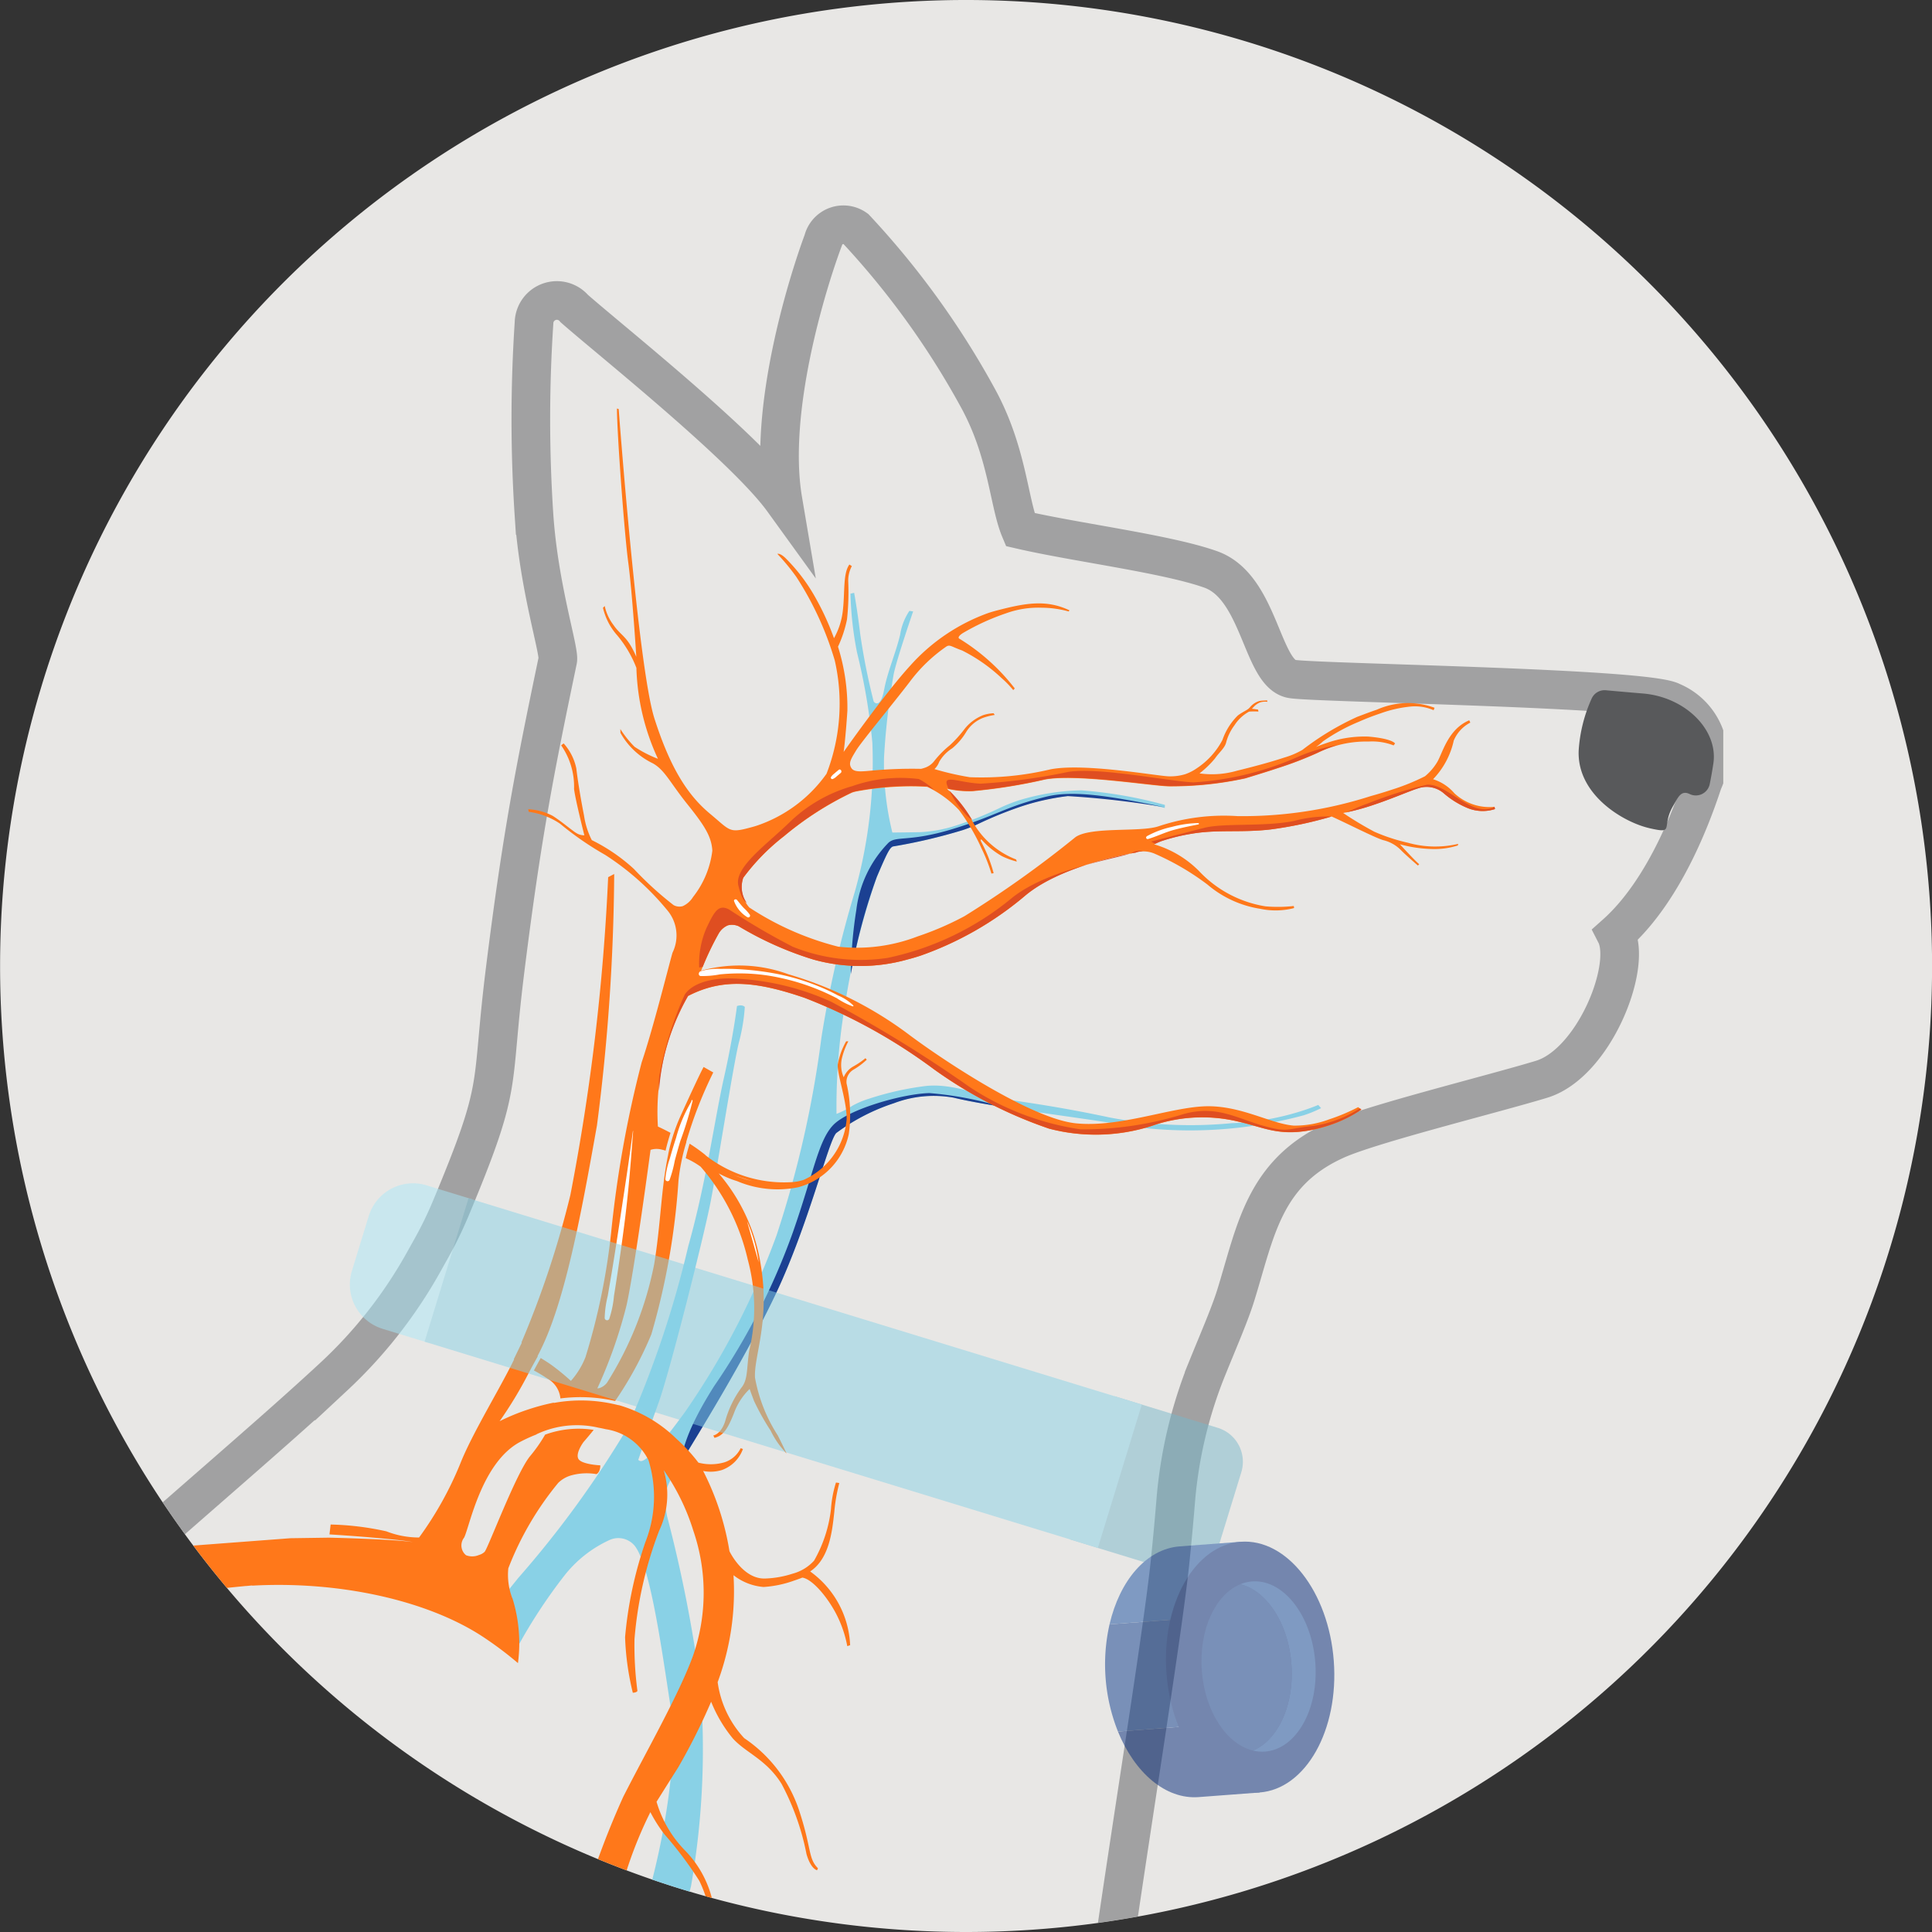 <svg xmlns="http://www.w3.org/2000/svg" xmlns:xlink="http://www.w3.org/1999/xlink" width="100" height="99.999" viewBox="0 0 100 99.999">
  <rect x="0" y="0" width="100" height="99.999" fill="#333333" stroke="none"/>
  <defs>
    <clipPath id="clip-path">
      <path id="Trazado_2243" data-name="Trazado 2243" d="M175.9,0a50,50,0,1,0,50,50A50,50,0,0,0,175.9,0Z" transform="translate(-125.896)" fill="none"/>
    </clipPath>
    <clipPath id="clip-path-2">
      <rect id="Rectángulo_40003" data-name="Rectángulo 40003" width="190.591" height="179.246" fill="none"/>
    </clipPath>
    <clipPath id="clip-path-3">
      <rect id="Rectángulo_40005" data-name="Rectángulo 40005" width="50.954" height="31.773" fill="none"/>
    </clipPath>
  </defs>
  <g id="Icono-4" transform="translate(-3353.896 2319)">
    <path id="Trazado_2219" data-name="Trazado 2219" d="M175.9,100a50,50,0,1,0-50-50,50,50,0,0,0,50,50" transform="translate(3228 -2319)" fill="#e8e7e5"/>
    <g id="Grupo_6474" data-name="Grupo 6474" transform="translate(3353.896 -2319)">
      <g id="Grupo_6473" data-name="Grupo 6473" transform="translate(0)" clip-path="url(#clip-path)">
        <g id="Grupo_6471" data-name="Grupo 6471" transform="translate(-101.394 8.603)" opacity="0.55">
          <g id="Grupo_6470" data-name="Grupo 6470">
            <g id="Grupo_6469" data-name="Grupo 6469" clip-path="url(#clip-path-2)">
              <path id="Trazado_2220" data-name="Trazado 2220" d="M123.634,147.955s-3.935,10.4-18.446,25.767c-.72.763.677,2.265,1.491,2.323,5.609.391,11.242-.8,13.473,3.168,5.183,4.588,3.007,9.255-1.7,9.891a46.973,46.973,0,0,1-10.021-.37c-3.122-.416-18.495,1.707-24.084.83a74.711,74.711,0,0,0-15.753-.357c-2.479.115-3.67-2-2.617-5.328.519-1.657-1.787-2.766-4.191-4.539-1.055-.77-3.374,1.234-4.471,1.993-11.191,7.74-25.088,10.71-38.355,6.818-26.152-7.681-19.122-33-7.83-41.384,15.979-11.866,29.244-2.4,20.768,1.484-18.989,8.7-10.691,23.458,2.287,24.166,7.963.436,14.334-3.407,16.433-8.069,3.909-8.663,2.4-24.654,19.248-45.787,13.1-16.419,22.412-20.336,36.221-33.14,3.647-3.38,9.216-8.044,12.8-11.376a24.1,24.1,0,0,0,4.635-5.919l.409-.732a20.347,20.347,0,0,0,.987-2.03c2.754-6.586,2.035-6.033,2.8-12.218.894-7.2,1.58-10.6,2.74-16.166.1-.486-.978-3.772-1.228-7.489a75.425,75.425,0,0,1,0-9.967,1.182,1.182,0,0,1,2.083-.743c1.718,1.52,8.8,7.146,10.8,9.912-.782-4.62,1.24-11.165,2.079-13.423a1.082,1.082,0,0,1,1.683-.622,43.123,43.123,0,0,1,6.315,8.737c1.545,2.8,1.609,5.429,2.2,6.835,2.906.674,7.582,1.252,9.863,2.063,2.547.9,2.635,5.383,4.194,5.669,1.182.215,18.341.442,19.672,1.173a3.1,3.1,0,0,1,1.615,4.164c-.422,1.265-1.845,5.485-4.517,7.866.87,1.695-1.142,6.7-3.838,7.52-2.6.788-8.8,2.315-10.629,3.138-3.768,1.693-4.165,4.732-5.208,8.073-.3.959-.882,2.3-1.454,3.71a23.365,23.365,0,0,0-1.646,6.926c-.062.767-.152,1.775-.286,3.085-.421,4.112-2.451,16.336-3.4,23.5-1.436,10.908-10.492,19.294-11.392,23.159s-1.274,3-2.482,8.838c-.783,3.761-2.473,5.875-3.274,7.941a25.89,25.89,0,0,0-1.845,6.888,77.334,77.334,0,0,0,2.965,24.924,2.143,2.143,0,0,0,2.352,1.161c2.414-.2,3.321-.118,4.239.389a5.852,5.852,0,0,1,2.892,4.581c.217,2.125-.035,4.321-1.653,4.587a85.46,85.46,0,0,1-13.761-.19c-3.215-.482-3.555-5.057-4.47-6.525-1.007-1.61-3.6-1.875-3.987-3.632-.707-3.189,1.916-4.455,1.6-7.389,0,0-3.238-20.4-6.3-23.88" transform="translate(-0.195 -11.414)" fill="none" stroke="#66686b" stroke-linecap="round" stroke-miterlimit="10" stroke-width="2"/>
            </g>
          </g>
        </g>
        <path id="Trazado_2221" data-name="Trazado 2221" d="M107.135,125.776a21.605,21.605,0,0,0,4.321,1.787.152.152,0,0,0,.072,0c.085-.027-.118-.244-.545-.562a22.267,22.267,0,0,1-2.5-2.426,5.959,5.959,0,0,1-1.181-1.552l.1-.043a19.319,19.319,0,0,0,3.954,4.008c.522.337,1.5.812,4.736,1.618a59.59,59.59,0,0,0,8.14,1.264,2.524,2.524,0,0,0,.865,0c.161-.053.026-.155.026-.155a17.736,17.736,0,0,1-4.176-2.89,11.769,11.769,0,0,0-3.108-2.14,8.978,8.978,0,0,1-2.69-1.931,10.038,10.038,0,0,1-1.651-1.948l.1-.056a16.684,16.684,0,0,0,2.6,2.76,8.452,8.452,0,0,0,2.156,1.126.046.046,0,0,0,.028,0c.089-.029-.141-.4-.544-.872-.437-.51-1.381-1.874-1.695-2.324s-.878-1.346-.878-1.346l.068-.043s.859,1.29,1.418,2.108a22.5,22.5,0,0,0,2.634,3.056,50.415,50.415,0,0,0,4.735,3.523,5.253,5.253,0,0,0,4.681.531c.275-.08.567-.172.871-.273a47.724,47.724,0,0,0,5.8-2.377c.436-.288.442-.393.276-.461s-1.658-.553-2.469-.837a15.925,15.925,0,0,0-2.856-.892,32.191,32.191,0,0,1-4.865-1.145,24.667,24.667,0,0,1-2.979-1.568,4.187,4.187,0,0,1-.688-.345l.1-.074c.307.123,1.843.923,2.678,1.341a9.584,9.584,0,0,0,2.132.745.318.318,0,0,0,.135.008c.091-.03-.175-.227-.559-.543a20,20,0,0,1-1.511-1.648c-.478-.516-.768-.891-.768-.891l.068-.043c.5.406,1.873,2.121,2.34,2.477a4.491,4.491,0,0,0,2.4,1.065,24.711,24.711,0,0,1,4.1.868,7.2,7.2,0,0,0,4.479.336,4.692,4.692,0,0,0,.885-.4,41.958,41.958,0,0,0,6.577-5.28c.215-.4-.184-.307-.737-.308a39.5,39.5,0,0,1-4.215-.052,31.942,31.942,0,0,0-4.418-.353,10.957,10.957,0,0,1-3.084-.407,4.7,4.7,0,0,1-1.3-.634l.092-.092a5.414,5.414,0,0,0,3.36.868c1.591-.018,2.9.1,5.357.285a14.365,14.365,0,0,0,5.3-.479,4.773,4.773,0,0,0,1.868-1.065c1.494-1.479,5.643-5.317,7.132-8.965S156.794,98.5,156.39,96s-1.047-7.576-1.918-8.6a1.1,1.1,0,0,0-1.276-.277A6.3,6.3,0,0,0,150.828,89a27.271,27.271,0,0,0-2.4,3.666l-1.615-1.53s.523-.645,1.653-2.046a52.529,52.529,0,0,0,5.583-7.652,52.244,52.244,0,0,0,3.218-9.527c.93-3.3,1.368-6.6,1.848-8.723s.672-3.7.672-3.7c.295-.1.405.049.405.049a9.575,9.575,0,0,1-.308,1.844c-.29,1.161-1.11,6.449-1.467,8.268S156.32,78.371,155.736,80s-1.058,2.973-1.058,2.973a.184.184,0,0,0,.217.052c.288-.1.866-.694,2.211-2.538a40.25,40.25,0,0,0,4.736-9.152,55.01,55.01,0,0,0,2.315-10.21,57.306,57.306,0,0,1,1.737-7.58,24.814,24.814,0,0,0,.9-7.691,31.746,31.746,0,0,0-.79-4.651,17.707,17.707,0,0,1-.342-3.06l.19-.043s.159.848.316,2.148a33.594,33.594,0,0,0,.689,3.456.182.182,0,0,0,.215.11c.111-.037.24-.208.329-.689.176-.95.6-1.889.831-2.857a3.032,3.032,0,0,1,.48-1.235l.193.028s-.859,2.5-1.007,3.252a36.488,36.488,0,0,0-.5,4.313,14.853,14.853,0,0,0,.431,3.88s.368,0,1.438-.018a7.31,7.31,0,0,0,2.1-.426,17.864,17.864,0,0,0,1.977-.806,8.763,8.763,0,0,1,.987-.4,11.72,11.72,0,0,1,3.28-.533,22.684,22.684,0,0,1,4.327.754l-.01.157a21.681,21.681,0,0,0-5.018-.616,11.269,11.269,0,0,0-2.436.545,20.461,20.461,0,0,0-2.265.926,6.764,6.764,0,0,1-.755.295,28.4,28.4,0,0,1-3.568.837.15.15,0,0,0-.027.006c-.164.055-.324.382-.83,1.569a37.156,37.156,0,0,0-1.635,6.533,31.73,31.73,0,0,0-.455,5.741,4.55,4.55,0,0,0,.839-.432,4.547,4.547,0,0,1,.861-.36,15.544,15.544,0,0,1,2.918-.652c1.363-.147,2.672.462,4.063.675s2.968.425,5.446.952a22.24,22.24,0,0,0,6.3.3,13.633,13.633,0,0,0,3.807-.686c.444-.148.7-.261.7-.261l.147.166a6.194,6.194,0,0,1-.9.37,22.546,22.546,0,0,1-8.891.582c-2.166-.416-6.819-.925-9.251-1.5a5.8,5.8,0,0,0-3.073.29,10.423,10.423,0,0,0-2.983,1.541c-.4.378-1.431,4.745-3.147,8.357s-4.372,7.812-5,8.881-.858,1.3-.6,2.626a70.858,70.858,0,0,1,1.718,8.765,41.193,41.193,0,0,1-.485,10.358c-.536,2.083-1.756,8.569-1.9,10.182s-.41,8.736-.356,10.376a16.029,16.029,0,0,0,1.5,5.705,39.646,39.646,0,0,1,2.9,6.959,60.3,60.3,0,0,1,1.617,8.461,31.219,31.219,0,0,0,2.493,7.954,27.334,27.334,0,0,1,1.777,4.231c.184.921.643,2.4.643,2.4l-.156-.009s-.175-.433-.644-2.212a26.993,26.993,0,0,0-2.2-4.95,39.374,39.374,0,0,1-2.768-10.351,35.832,35.832,0,0,0-2.9-9.54c-.809-1.881-1.629-3.6-1.924-3.568a.446.446,0,0,0-.074.015c-.211.071-.141.461.367,3.912a75.277,75.277,0,0,0,2.233,10.129,100.794,100.794,0,0,0,4.049,10.6c1.215,2.452,3.24,7.153,4.06,8.508a21.261,21.261,0,0,1,2.034,4.083,2.746,2.746,0,0,0,1,1.632,4.944,4.944,0,0,0,.986.655l-.047.139s-.617-.379-1.05-.664a2.876,2.876,0,0,1-1.234-1.862,31.823,31.823,0,0,0-3.075-5.365c-1.059-1.613-3.4-6.793-4.759-9.6S157.318,145,155.91,140.68a66.175,66.175,0,0,1-2.172-12.622c-.023-.945-.064-2.037-.114-2.281-.009-.046-.029-.06-.056-.052-.118.039-.376.52-.571.8a12.752,12.752,0,0,0-1.375,2.009,9.559,9.559,0,0,0-.619,3.446,18.987,18.987,0,0,0,.316,3.534,7.059,7.059,0,0,0,.51,1.765,10.618,10.618,0,0,0,.723,1.617,4.764,4.764,0,0,1,.768,1.618c.151.594.3,1.1.3,1.1l-.069.069a3.21,3.21,0,0,1-.308-.973,4.023,4.023,0,0,0-.759-1.636c-.109-.126-.152-.186-.172-.18s-.016.091-.035.248a7.8,7.8,0,0,0,.077,1.618,7.979,7.979,0,0,0,.326,1.258l-.078.041-.239-.765c-.239-.765-.169-1.617-.362-2.659a6.134,6.134,0,0,0-.648-1.811,15.661,15.661,0,0,1-.2,2.862,18.42,18.42,0,0,0,.191,3.483,11.237,11.237,0,0,0,.483,1.959l-.079.041a10.145,10.145,0,0,1-.634-2.553,27.306,27.306,0,0,1-.025-4.828c.047-1.475-.381-2.9-.4-4.106a17.566,17.566,0,0,0-.159-2.834c-.039-.1-.085-.139-.142-.119-.109.036-.258.28-.472.722a34.857,34.857,0,0,0-1.591,3.8,6.9,6.9,0,0,0,.155,2.774,11.065,11.065,0,0,1,.386,2.267,1.964,1.964,0,0,1-.143,1.046l-.078-.051a3.5,3.5,0,0,0,.01-1.815c-.221-1.309-.911-2.738-.5-4.47a50.677,50.677,0,0,1,4.17-9.066,12.149,12.149,0,0,0,1.441-5.916c.065-1.557.594-7.169.677-7.934.056-.51-.073-.549-.166-.519a.271.271,0,0,0-.083.048s-2.868,3.1-4.887,4.974-8.759,8.1-11.248,9.486a46.661,46.661,0,0,1-7.373,3.322,19.576,19.576,0,0,1-2.969.764c-3.438.56-4.857.034-7.285-.248a78.609,78.609,0,0,1-8.629-1.8,19.369,19.369,0,0,1-4.256-1.9,10.376,10.376,0,0,1-2.819-2.41,4.8,4.8,0,0,1-.7-.925l.064-.022a11.368,11.368,0,0,0,3.039,2.92" transform="translate(-121.641 -7.415)" fill="#89d1e6"/>
        <path id="Trazado_2222" data-name="Trazado 2222" d="M171.358,85.454a34.641,34.641,0,0,0,4.1-8c1.07-3.059,1.311-4.736,2.086-5.547s3.577-1.62,4.977-1.656a17.676,17.676,0,0,1,3.7.7c-.925-.15-1.779-.3-2.46-.465a5.81,5.81,0,0,0-3.072.289,10.4,10.4,0,0,0-2.983,1.542c-.4.377-1.431,4.744-3.147,8.357-1.618,3.405-4.073,7.335-4.873,8.668.02-.494.264-1.654,1.673-3.887" transform="translate(-134.418 -13.673)" fill="#1b4092"/>
        <path id="Trazado_2223" data-name="Trazado 2223" d="M182.755,53.744c-.164.055-.324.382-.83,1.569a29.806,29.806,0,0,0-1.345,5.034,22.6,22.6,0,0,1,.284-3.33,5.971,5.971,0,0,1,1.624-3.428c.406-.442,1.033-.036,3.374-.754s2.684-1.147,4.848-1.674c1.344-.327,3.166-.062,6.117.551a46.356,46.356,0,0,0-5.021-.577,12.417,12.417,0,0,0-2.436.545,20.226,20.226,0,0,0-2.264.926,6.779,6.779,0,0,1-.755.295,28.334,28.334,0,0,1-3.568.837.113.113,0,0,0-.027.006" transform="translate(-136.539 -9.929)" fill="#1b4092"/>
        <path id="Trazado_2224" data-name="Trazado 2224" d="M14.124,169.452A38.4,38.4,0,0,0,16.03,157.27c.059-5.916-.453-15.022-.524-17.823s-.144-5.972,1.9-8.864a6.742,6.742,0,0,1,3.45-2.367,11.345,11.345,0,0,1,3.131-.561s.424-.571.277-.829A3.009,3.009,0,0,1,23,124.485a3.779,3.779,0,0,1,1.513-3.022l.147.073a5.485,5.485,0,0,0-1.31,2.063,2.583,2.583,0,0,0,.736,2.3,1.146,1.146,0,0,0,.792.259.186.186,0,0,0,.093-.015,5.1,5.1,0,0,0,1.382-1,78.21,78.21,0,0,1,13.017-9.061c6.9-3.83,31.341-13.989,36.3-15.885,3.306-1.264,5.891-2.151,7.247-2.6.678-.225,1.049-.342,1.049-.342a12.878,12.878,0,0,0-1.418-2.907,13.173,13.173,0,0,1-1.417-2.722l.142-.068A9.366,9.366,0,0,0,82.5,93.837a35.1,35.1,0,0,1,2.044,3.19s4.405-1.466,5.321-1.668a15.693,15.693,0,0,0-1.154-2.176A34.662,34.662,0,0,1,86.837,89.9L87,89.821A18.648,18.648,0,0,0,88.6,92.563a30.067,30.067,0,0,1,1.86,2.7s4.111-1.306,6.009-1.631a34.417,34.417,0,0,0-2.486-3.35,14.21,14.21,0,0,1-1.608-2.127l.178-.08a21.593,21.593,0,0,0,1.75,2.183,29.3,29.3,0,0,1,2.842,3.251s3.871-.858,5.241-1.048c0,0-1.773-2.87-2.332-3.871s-1.368-2.329-1.368-2.329l-.074-.16.154-.092s1.344,2.194,2.007,3.263,1.885,2.772,2.154,3.091c0,0,3.8-.587,4.283-.606a7.837,7.837,0,0,0-1.16-2.87c-.976-1.518-1.381-2.551-1.737-3.128s-.712-1.278-.712-1.278l.172-.1a24.261,24.261,0,0,1,1.418,2.538,24.632,24.632,0,0,0,1.786,2.784c.32.528.97,1.93.97,1.93s2.741-.379,3.257-.428a3.331,3.331,0,0,0-.461-1.382c-.472-.928-1.478-3.583-2.215-4.935s-1.2-2.059-1.2-2.059l.172-.1s1.012,1.567,1.608,2.557,1.405,2.87,1.958,3.669a13.656,13.656,0,0,1,1.081,2.077l6.371-.482,2-.029v0c.348.008,1.223.031,2.1.069.564.025,1.127.056,1.548.089.105.008.2.016.288.025s.16.015.221.023l.193.023-.192-.031c-.06-.01-.135-.019-.221-.031s-.181-.024-.286-.035c-.42-.05-.983-.1-1.546-.15-.863-.072-1.727-.128-2.083-.151l.06-.511a14.674,14.674,0,0,1,2.882.352,4.652,4.652,0,0,0,1.686.32l.014-.006a17.94,17.94,0,0,0,2.129-3.82c.617-1.562,2.071-3.912,2.784-5.392l-.016-.009.416-.857-.02-.01a49.1,49.1,0,0,0,2.532-7.627,112.9,112.9,0,0,0,1.957-16.458l.313-.165a105.773,105.773,0,0,1-.892,13.012c-.813,4.571-1.645,9.085-2.937,11.665-.047.1-.093.187-.14.278l.015.008c-.115.206-.337.606-.472.868a21.173,21.173,0,0,1-1.505,2.494,10.911,10.911,0,0,1,1.485-.61,11.071,11.071,0,0,1,1.319-.352l0,.016a7.807,7.807,0,0,1,3.354.118l0-.008a7.037,7.037,0,0,1,3.006,1.757,8.814,8.814,0,0,1,1.125,1.223h0a2.545,2.545,0,0,0,1.339-.014,1.419,1.419,0,0,0,.849-.734l.117.043a1.808,1.808,0,0,1-1.078,1.084,1.982,1.982,0,0,1-.981.052,13.992,13.992,0,0,1,1.362,4.153s.687,1.45,1.842,1.414a5.1,5.1,0,0,0,1.421-.249,2.3,2.3,0,0,0,1.117-.677,6.969,6.969,0,0,0,.874-2.666,5.822,5.822,0,0,1,.259-1.376l.172.025a8.958,8.958,0,0,0-.259,1.5c-.111,1.02-.259,2.42-1.249,3.077a4.954,4.954,0,0,1,2.069,3.817l-.148.049a6.026,6.026,0,0,0-.576-1.672c-.454-.872-1.234-1.8-1.75-1.875,0,0-.176.071-.437.158a5.677,5.677,0,0,1-1.572.327,2.9,2.9,0,0,1-1.554-.61,13.544,13.544,0,0,1-.82,5.535,5.3,5.3,0,0,0,1.375,2.9,7.262,7.262,0,0,1,2.824,3.688c.675,2.028.472,2.526.994,3.048l-.049.1s-.325-.056-.547-.842a13,13,0,0,0-1.288-3.625c-.792-1.273-1.842-1.6-2.524-2.355a7.167,7.167,0,0,1-1.123-1.9,32.4,32.4,0,0,1-1.7,3.391c-.738,1.167-1.125,1.787-1.125,1.787a6.013,6.013,0,0,0,1.473,2.52A5.481,5.481,0,0,1,140.5,110.8a6.778,6.778,0,0,0,.245,2.15l-.147.049a3.3,3.3,0,0,1-.282-1.4,6.478,6.478,0,0,0-.631-3.312,19.7,19.7,0,0,0-1.806-2.41,7.547,7.547,0,0,1-.73-1.149,21.5,21.5,0,0,0-1.9,5.688c-.819,3.814-.987,5.774-.453,8.975s.631,2.7,1.123,3.313a15.13,15.13,0,0,1,3.9,6.686c1.029,3.957,1.015,8.466,1.345,11.182s1.777,8.91,2.721,12.486,2.919,10,3.864,12.35,2.871,6.17,5.476,7.72a10.348,10.348,0,0,0,6,1.4c1.314.013,3.145.1,3.759,1.329l.283.6-.135.086a2.267,2.267,0,0,0-1.965-1.353c-1.388.011-4.571.047-6.819-.925a12.768,12.768,0,0,1-5.526-5.532,53,53,0,0,1-3.436-9.1c-.92-2.887-2.416-7.877-3.275-11.441a90.224,90.224,0,0,1-1.848-11.342c-.208-2.593-.673-6.451-1.581-8.565,0,0-.081-.178-.174-.147s-.19.246-.244.982a29.537,29.537,0,0,0,.388,9.536,116.764,116.764,0,0,0,3.579,14.943c.994,2.986,2.589,7.657,3.865,10.631a57.834,57.834,0,0,0,2.957,5.813l-.141.068s-1.473-2.519-2.32-4.265a80.872,80.872,0,0,1-3.662-9.163c-1.128-3.515-2.7-8.357-3.348-11.417s-1.913-8.086-2.133-10.47a55.266,55.266,0,0,1,.028-5.947,7.152,7.152,0,0,0-.06-1.9c-.184-.43-1.436-2.716-2.406-3.171,0,0-.259.946.071,4.89s1.541,11.4,2.338,15.274a126.252,126.252,0,0,0,4.244,14.477c1.509,4.167,4.369,10.054,6.383,12.045a19.312,19.312,0,0,0,4.581,3.554c1.524.885,3.538,1.649,4.153,2.017a4.375,4.375,0,0,1,1.78,2.274l-.159.135a4.249,4.249,0,0,0-1.449-1.77c-.909-.516-3.329-1.636-4.877-2.473a18.975,18.975,0,0,1-5.5-4.6,39.791,39.791,0,0,1-4.836-8.751c-1.1-2.58-1.951-4.879-1.951-4.879s-.01.041.035,2.077c.048,2.113-.371,4.669.377,6.8a5.948,5.948,0,0,0,3.255,3.258,5.276,5.276,0,0,1,2.468,2.742l-.135.086a3.7,3.7,0,0,0-1.621-2.041c-1.265-.726-2.961-1.144-4.483-3.5a5.493,5.493,0,0,1-.76-3.269c.039-2.224-.056-8.417-.228-9.056s-1.177-4.4-1.938-7.423-1.984-10.765-2.144-11.49-.281-1.954-.281-1.954a7.924,7.924,0,0,0-1.587,2.493,12.962,12.962,0,0,0-.939,9.363c1.1,4.3,3.632,8.578,4.516,11.11s2.208,6.145,2.208,6.145l.012.528s-1.141-3.06-1.3-3.54a54.933,54.933,0,0,0-2.725-6.588,35.737,35.737,0,0,1-3.582-9.291,12.316,12.316,0,0,1,1.123-7.827c1.169-2.641,1.857-4.14,1.857-4.14l-.7-5.787s-1.168.675-2.127,1.363a3.58,3.58,0,0,0-1.831,2.493c-.063,1.044.293,2.236,0,3.194l-.147.049a2.866,2.866,0,0,0,.087-.97c-.049-.516-.214-1.69-.177-1.947s.043-.362.043-.362a.057.057,0,0,0-.017,0c-.051.017-.211.1-.437.474a1.694,1.694,0,0,1-.8.78l-.044.013-.08-.117a3.214,3.214,0,0,0,.713-.688c.215-.337.369-.615.627-.7,0,0-.055-.6.941-1.541s1.985-1.664,2.348-1.989a6.727,6.727,0,0,0,.769-.891,27.1,27.1,0,0,0-.147-2.838c-.14-.916-.269-2.286-.269-2.286a4.962,4.962,0,0,1-1.082,1.916c-.966,1.223-3.037,3.365-4.506,4.857s-2.244,2.057-2.368,3.838a9.318,9.318,0,0,0,.975,4.037,15.021,15.021,0,0,0,.558,1.431l-.2.025s-.485-1.334-.767-1.936a11.347,11.347,0,0,1-1.079-3.367c-.129-1.309.229-2.205,1.864-3.814a30.138,30.138,0,0,0,4.193-4.937c.744-1.271,1.856-2.543,2.047-3.63l.026-2.137a29,29,0,0,0-2.071,2.2,67.9,67.9,0,0,1-8.243,8.148,23.132,23.132,0,0,1-7.816,4.592,35.483,35.483,0,0,1-8.413,1.524c-8.737.7-12.852-.474-15.812-2.11s-5.845-6.491-7.036-8.838l.1-.034s.693,1.223,1.258,2.182a21.188,21.188,0,0,0,1.424,2.218c.261.292.451.649.648.655a.062.062,0,0,0,.022,0c.152-.051-.122-.761-.27-1.174-.153-.43-.652-2.823-.99-3.561l.077-.046a8.034,8.034,0,0,1,.478,1.438,25.451,25.451,0,0,0,.855,2.879,4.887,4.887,0,0,0,.878,1.561,13.278,13.278,0,0,0,3.42,2.68,11.712,11.712,0,0,0,4.042,1.01s.2-.068-.159-.418-1.351-1.352-1.67-1.758a3.327,3.327,0,0,0-.639-.627s-3.113-2.527-3.838-3.228a8.963,8.963,0,0,1-1.038-1.149l.135-.024a9.875,9.875,0,0,0,1.9,1.887c1.37,1.1,2.96,2.373,2.96,2.373l.009,0c.039-.013.2-.081.035-.3-.184-.246-1.2-2.551-1.485-3.294a3.9,3.9,0,0,1-.3-1.026l.11-.037a9.563,9.563,0,0,0,.515,1.487,27.108,27.108,0,0,0,1.614,3.251c.35.5,2,2.078,2.278,2.354a3.2,3.2,0,0,0,1.523.7,33.572,33.572,0,0,0,5.3.224c1.954-.1,3.33-.207,3.33-.207l.006,0c.033-.011.177-.076-.221-.275-.442-.221-2.236-1-3.273-1.593s-2.7-1.661-3.4-2.023-3.606-2.4-3.98-2.669a1.924,1.924,0,0,1-.571-.731l.111-.037s.141.486,1.124,1.1,3.249,2.195,3.925,2.564c.532.291.946.532,1.145.465a.178.178,0,0,0,.114-.126,5.776,5.776,0,0,0-1.012-2.243,21.027,21.027,0,0,0-1.522-2.544l.08-.13a4.926,4.926,0,0,1,.915,1.4c.362.842,1.2,2.016,1.448,2.507a7.591,7.591,0,0,0,.565,1.143,24.788,24.788,0,0,0,3.083,2c.43.184,2.506.825,3,.948a10.992,10.992,0,0,0,2.956-.225,24.927,24.927,0,0,0,3.113-.834c.53-.176,1.082-.377,1.631-.6,1.874-.767,2.778-1.313,2.783-1.479s-.393-.259-1.247-.118a15.668,15.668,0,0,1-5.234-.532,25.376,25.376,0,0,1-5.848-2.374,12.711,12.711,0,0,0-2.26-1.255,1.017,1.017,0,0,1-.454-.259l.08-.068a15.586,15.586,0,0,1,2.236,1.119,13.747,13.747,0,0,0,2.488,1.322c.878.363,2.414.917,2.414.917a2.963,2.963,0,0,0-1.087-1.051,8.165,8.165,0,0,1-1.848-2.046c-.454-.566-1.142-1.586-1.142-1.586l.129-.043s.693,1.039,1.062,1.469a20.543,20.543,0,0,0,1.571,1.832,5.157,5.157,0,0,1,1.621,1.426,13.749,13.749,0,0,0,3.52.734,14.386,14.386,0,0,0,4.224-.279,2.317,2.317,0,0,0,.5-.228c.965-.608,2.9-1.8,4.321-2.83a15.026,15.026,0,0,0,2.231-1.91c.326-.312.381-.27-.165-.313s-3.557-.6-4.614-.328c-.127.032-.261.073-.4.119-.386.129-.813.3-1.258.447a4.35,4.35,0,0,1-2.219.273c-1.321-.277-3.483-.807-4.674-1.926l.044-.117a9.349,9.349,0,0,0,3.31,1.52c1.458.241,1.986.436,3.1.064.112-.037.23-.081.355-.13.327-.128.61-.234.87-.32a6.253,6.253,0,0,1,2.393-.336c1.278.026,3.016.2,3.563.187a1.68,1.68,0,0,0,.469-.066,1.4,1.4,0,0,0,.57-.444c.362-.387,1.635-2.038,1.635-2.038a27.292,27.292,0,0,1-2.936.342c-1.155.036-3.268-.346-4.35-.027a9.418,9.418,0,0,1-5.031-.906,7.856,7.856,0,0,1-1.707-1.315l.074-.147a4.279,4.279,0,0,0,1.289.983c1.075.646,1.032.7,1.579.744a14.688,14.688,0,0,1-1.271-1.481c-.368-.553-.668-1.456-1.246-1.776l-.577-.32.074-.086a1.531,1.531,0,0,1,.952.645,21.279,21.279,0,0,0,1.529,2.133c.571.608,1,.977,1,.977s1.566.339,2.175.383,1.119-.209,1.825-.177a14.531,14.531,0,0,1,1.849.019,18.271,18.271,0,0,0,4.012-.127,3.311,3.311,0,0,0,.363-.1,3.579,3.579,0,0,0,1.056-.558s2.423-2.689,3.093-3.506a9.729,9.729,0,0,0,1.856-3.035,44.347,44.347,0,0,1,2.4-6.7c1.175-2.315,2.885-5.3,3.611-7.3a9.91,9.91,0,0,0,.016-6.475,11.326,11.326,0,0,0-1.534-3.135,4.375,4.375,0,0,1-.23,3.127,20.2,20.2,0,0,0-1.281,5.626,17.953,17.953,0,0,0,.152,2.673s-.006.045-.1.075a.525.525,0,0,1-.139.023,13.984,13.984,0,0,1-.4-2.876,20.557,20.557,0,0,1,1.048-4.914,6.392,6.392,0,0,0,.162-4.251,2.958,2.958,0,0,0-2.211-1.6c-.11-.026-.23-.052-.359-.074v0a4.9,4.9,0,0,0-3.226.337l0,.009a8.05,8.05,0,0,0-.832.379c-2.022,1.062-2.638,4.441-2.915,4.963a.655.655,0,0,0,.1.909.888.888,0,0,0,.675-.014.677.677,0,0,0,.29-.164c.179-.2,1.643-4.109,2.362-4.963a7.852,7.852,0,0,0,.767-1.1,5.047,5.047,0,0,1,2.515-.246c-.174.215-.35.426-.529.631,0,0-.424.571-.265.866s1.136.338,1.136.338.012.344-.2.455a2.985,2.985,0,0,0-1.349.077,1.582,1.582,0,0,0-.63.376,16,16,0,0,0-2.583,4.422,3.374,3.374,0,0,0,.208,1.549l.006,0a7.805,7.805,0,0,1,.285,3.357,18.507,18.507,0,0,0-1.885-1.409c-2.885-1.863-7.408-2.848-11.873-2.6v-.011l-.3.029-.034,0h0c-1.335.132-6.364.639-8.676,1.02a39.458,39.458,0,0,0-4.024.827,16.679,16.679,0,0,0-2.1,3.6,2.491,2.491,0,0,0,.834,2.262,37.705,37.705,0,0,0,3.747,1.784c1.148.5,1.364,1.082,1.835,2.071a9.891,9.891,0,0,0,2.063,2.937,11.949,11.949,0,0,0,1.395.683l-.008.085s-.65-.245-.991-.392-.663-.332-.663-.332.326.52.538.788.47.627.47.627l-.1.078s-.7-.89-.875-1.152-.6-.83-1.031-1.484-1.308-2.222-1.7-2.766a4.117,4.117,0,0,0-1.834-1.171,18.226,18.226,0,0,1-3.21-1.62,4.034,4.034,0,0,1-.879-.982s-.254.207-.388,1.326a9.6,9.6,0,0,0,1.753,4.853,8.161,8.161,0,0,1,1.716,3.222c.354,1.3.35,1.972,1,2.54a5.554,5.554,0,0,0,1.765,1.1,4.619,4.619,0,0,0,2.239.637,6.539,6.539,0,0,0,1.893-.284c.085-.028.164-.057.24-.088.057-.023.116-.044.173-.063a4.316,4.316,0,0,1,.776-.176l0,.152a2.5,2.5,0,0,0-.811.147c-.484.161-1.272.377-1.272.377s1.681,1.13,1.819,1.176l-.046.093s-1.211-.78-1.534-.964a1.458,1.458,0,0,0-1.064-.2,3.07,3.07,0,0,1-1.686-.222,5.823,5.823,0,0,0-1.189-.48,5.973,5.973,0,0,1-1.529-.95,4.653,4.653,0,0,1-.975-2.056,8.969,8.969,0,0,0-1.339-3.1,13.171,13.171,0,0,1-1.91-3.2,6.355,6.355,0,0,1-.27-4.18,34.866,34.866,0,0,1,1.694-4.049c.088-.336.088-.474-.4-.373s-4.637,1.02-5.055,1.1a.1.1,0,0,0-.026.006,6.733,6.733,0,0,0-1.968,3.462,9.659,9.659,0,0,0,1.072,5.807,7.218,7.218,0,0,0,2.874,2.791,6.082,6.082,0,0,0,1.572.6,2.907,2.907,0,0,1,1.057.345l-.049.1s-.086-.135-.412-.191a5.265,5.265,0,0,1-.553-.123,1.714,1.714,0,0,1,.811.958l-.1.056a2.385,2.385,0,0,0-.718-.867,10.462,10.462,0,0,0-1.333-.56c-.319-.16-1.3-.7-1.3-.7s.681,1.8.846,2.175a4.933,4.933,0,0,0,1.1,1.334,5.031,5.031,0,0,1,.853,1.088l-.073.086a3.669,3.669,0,0,0-.449-.67c-.221-.234-.644-.646-.644-.646s.153.707.239.965l-.068.043a2.507,2.507,0,0,1-.227-.621,1.353,1.353,0,0,0-.288-.743,6.754,6.754,0,0,1-.8-1.186c-.233-.455-.607-1.641-.791-1.886s-.718-.805-.983-1.107-.491-.615-.491-.615a18.056,18.056,0,0,0,.281,3.366,4.472,4.472,0,0,0,.884,1.672c.1.11.19.2.19.2l-.092.031s-.362-.412-.571-.67a.5.5,0,0,1-.267.224.47.47,0,0,1-.1.022l-.1-.111s.325-.129.308-.307-.234-.393-.417-1.07a13.49,13.49,0,0,1-.349-2.586c-.024-.75-.048-1.254-.048-1.254s-.645-1.26-.921-1.9a5.8,5.8,0,0,0-.6,1.634,2.583,2.583,0,0,0,.312,1.677l-.111.037s-.184-.43-.27-.688a.374.374,0,0,1-.236.242.51.51,0,0,1-.231.015l-.043-.13a.259.259,0,0,0,.185.009.3.3,0,0,0,.134-.094c.147-.172-.031-.83.216-1.628a11.862,11.862,0,0,1,.548-1.431s-.239-1.456-.27-1.732a.687.687,0,0,0-.2-.424,3.246,3.246,0,0,0-1.156,1.695H92.7s-.1-.418.5-1.13a7.318,7.318,0,0,0,.91-1.2c.1-.2.185-1.228.468-1.978a12.338,12.338,0,0,0,.566-1.806c.006-.166-.215-.154-.215-.154l-2.113.6a18.171,18.171,0,0,0-.973,4.4c-.2,2.36-.39,4.061,1.856,8.043a34.5,34.5,0,0,0,5.482,7.431,7.36,7.36,0,0,0,2.666,1.365,6.852,6.852,0,0,1,2.543,1.365,7.19,7.19,0,0,0,1.032.885l-.06.1s-.4-.267-.571-.424a5.962,5.962,0,0,0-1.014-.922,9.258,9.258,0,0,0-1.612-.784c-.36-.111-.885-.259-1.285-.4a11.338,11.338,0,0,1-1.111-.521,4.153,4.153,0,0,1,1.027,1.332c.4.834,1.128,2.143,1.317,2.618s.267.525.267.525l-.056.064a1.281,1.281,0,0,1-.285-.442c-.161-.346-.465-.89-.644-1.291s-.7-1.442-.875-1.751a5.337,5.337,0,0,0-.954-1.019,19.213,19.213,0,0,1-2.247-2.324,53.113,53.113,0,0,1-4.029-5.924,14.056,14.056,0,0,1-1.844-5.221,23.316,23.316,0,0,1,.362-5.649,3,3,0,0,0-.041-1.231s-1.492.432-2.452.751c-.274.091-.5.173-.645.234a23.647,23.647,0,0,0-.958,5.847c-.006,2.75,1.262,9.654,2.827,12.327l1.087,1.6a12.89,12.89,0,0,1,1.935,1.107,8.346,8.346,0,0,0,1.63.932c.672.36,1.032.7,1.6,1.033a8.335,8.335,0,0,1,.949.636l-.056.064s-.71-.47-.921-.6-.857-.5-1.124-.7a6.955,6.955,0,0,0-1.17-.655,5.46,5.46,0,0,1-1.082-.623,7.206,7.206,0,0,0-1.074-.641,2.263,2.263,0,0,0-.4-.13,11.419,11.419,0,0,1,1.183,1.941c.3.76.483,1.314.644,1.7s.276.645.276.645l-.1.032a6.064,6.064,0,0,1-.432-.931,14.012,14.012,0,0,0-.718-1.788c-.262-.466-1.082-1.637-1.855-2.669a11.072,11.072,0,0,1-1.556-2.922c-.331-.9-.994-3.494-1.237-4.641a34.9,34.9,0,0,1-.8-6.014,21.963,21.963,0,0,1,.445-4.433c.037-.3.079-.778.079-.825a2.239,2.239,0,0,0-.431.125c-.637.212-1.838.644-2.611.933a35.757,35.757,0,0,0,.206,10.911c1.085,4.83,1.7,6.682,2.253,7.7a9.754,9.754,0,0,0,1.943,2.241c.359.341,1.593,1.743,1.593,1.743l-.078.087s-.925-1.074-1.313-1.5a13.652,13.652,0,0,0-1.276-1.157,9.2,9.2,0,0,1-.819-.848,2.531,2.531,0,0,1-.01,1.309,5.16,5.16,0,0,0-.052,2.059c.083.387.166.452.166.452l-.079.041a1.826,1.826,0,0,1-.294-.884,8.381,8.381,0,0,1,.043-2.042,2.783,2.783,0,0,0-.23-1.612,19.1,19.1,0,0,1-1.343-4.13,34.817,34.817,0,0,1-1.3-7.124c-.174-2.737-.172-5.686-.117-6.165a1.46,1.46,0,0,0-.156-.838s-2.655.884-2.94,1.04a14.694,14.694,0,0,0-.334,5.363,36,36,0,0,0,1.285,8.111c.653,2.055,1,2.921,1.509,3.428a20.091,20.091,0,0,1,1.651,2.532l-.07.034s-.375-.572-.615-.983a15.342,15.342,0,0,0-.914-1.364,4.324,4.324,0,0,1-.581-.728c-.233-.394-.573-1.14-.573-1.14a11.174,11.174,0,0,0-.023,1.38,9.061,9.061,0,0,0,.325,1.868c.141.455.215.645.215.645l-.071.034a11.439,11.439,0,0,1-.34-1.115,14.965,14.965,0,0,1-.362-2.1,11.517,11.517,0,0,0-.42-2.277,40.394,40.394,0,0,1-1.24-7.142,42.682,42.682,0,0,1-.126-5.364,2.4,2.4,0,0,0-.092-.921s-.806.253-1.661.537a16.388,16.388,0,0,0-1.943.723,2.835,2.835,0,0,0-.508,1.981l.092,1.29-.129.073a9.741,9.741,0,0,1-.276-1.2c-.147-.811-.238-1.824-.238-1.824l-1.254.478a8.083,8.083,0,0,0-.241,2.23l-.378.156a3.473,3.473,0,0,1-.2-.885c-.064-.562-.1-1.226-.1-1.226a11.842,11.842,0,0,0-1.889.875s-.933,3.842-.6,5.944a.424.424,0,0,1-.2.12.79.79,0,0,1-.274.036s-.1-1.409-.127-2.783a24.876,24.876,0,0,1,.186-3.041s-6.36,2.392-8.628,3.607c0,0-7.679,5.626-9.987,11.063a34.51,34.51,0,0,0-2.44,13.25c-.034,1,.006,2.166.073,3.424h-.006l.073,1.235h0c.072,1.19.153,2.43.207,3.66h0l.052,1.015-.015,0c.022.727.031,1.445.019,2.137-.067,3.862-.387,6.466-1.347,8.874a19.106,19.106,0,0,1-2.03,3.87,11.819,11.819,0,0,0-.149,3.612,7.949,7.949,0,0,1-.076,3.834h-.123a5.271,5.271,0,0,0,.241-1.739,23.4,23.4,0,0,0-.343-2.322c-.11-.762-.14-1.9-.189-2.169a1.772,1.772,0,0,0-.117-.412s-2.526,3.236-2.723,3.506a8.194,8.194,0,0,0-.211,3,35.926,35.926,0,0,1,.526,4.78c-.105,1.468-.069,2.562-.069,2.562l-.11.037s-.031-.83.007-1.456a14.768,14.768,0,0,0-.042-2.833c-.147-.872-.4-2.323-.557-2.968s-.38-2-.38-2a36.872,36.872,0,0,0-2.86,5.62c-.553,1.843-.627,2.175-.486,2.66a12.122,12.122,0,0,1,1.086,2.587c.049.823-.037.872-.037.872l-.011.006c-.063.021.046-.218-.123-.9a2.893,2.893,0,0,0-.657-1.359,5.428,5.428,0,0,1-.5-.713s-.314,2.5-.389,4.306a28.7,28.7,0,0,1-1.559,8.238,23.407,23.407,0,0,0-1.666,11.856,48.551,48.551,0,0,0,2.758,12.473,7.577,7.577,0,0,0,4.029,3.861c.909.271,3.735.272,5.146,2.792l-.122.092a5.092,5.092,0,0,0-1.442-1.517,7.014,7.014,0,0,0-2.837-.96,6.473,6.473,0,0,1-2.345-.817,7.859,7.859,0,0,1-2.054-2.019A13.348,13.348,0,0,1,36.42,205.4c-.492-1.894-1.039-4.277-1.343-5.512a9.716,9.716,0,0,0-.372-1.35,22.6,22.6,0,0,1-.306,3.787,5.317,5.317,0,0,0,.063,2.5l-.184.093a6.166,6.166,0,0,1-.183-2.12,17.624,17.624,0,0,0,.26-3.373c-.036-1.124-.11-2.912-.127-3.428a44.083,44.083,0,0,0-.4-5.732c-.358-1.908-.928-4.544-1.259-5.908s-.681-2.691-.681-2.691a9.225,9.225,0,0,0-.9,1.9,3,3,0,0,0,.155,1.945,7.86,7.86,0,0,1,.929,2.7l-.106,0a2.406,2.406,0,0,0-.2-.931,12,12,0,0,0-.722-1.618,2.864,2.864,0,0,1-.34-1.53,12.125,12.125,0,0,0-1.074,1.709,2.962,2.962,0,0,0-.122,2.406c.2.686,1.119,2.346,1.436,3.254a7.763,7.763,0,0,1,.387,1.668l-.125.042a10.655,10.655,0,0,0-.2-1.1,12.34,12.34,0,0,0-.893-2.129,13.617,13.617,0,0,1-.823-1.876c-.12-.452-.193-.95-.193-.95a7.587,7.587,0,0,0-.453,3.115,8.1,8.1,0,0,0,.428,2.437s.736.784,1.183,1.388,1.7,1.324,1.984,2.688l-.069.069a4.376,4.376,0,0,0-.419-.982,9.288,9.288,0,0,0-1.244-1.291c-.271-.263-.571-.562-.751-.779s-.644-.784-.644-.784a30.16,30.16,0,0,0,1.324,5.364c1.067,3.208,1.849,5.742,2.351,6.834a10.509,10.509,0,0,1,.653,1.733h-.093s-.4-1.051-.7-1.686-.782-2.075-1.2-3.18-1.389-4.175-1.752-5.36-.984-3.788-1.177-4.83a9.845,9.845,0,0,1,.035-4.418,42.979,42.979,0,0,1,2.289-5.261,14.136,14.136,0,0,0,.743-1.921s-.27-2.705-.32-4.47a39.571,39.571,0,0,1,.28-6.451,20.148,20.148,0,0,1,1.629-5.533,19.519,19.519,0,0,1,4.666-6.236c.29-.241.594-.488.9-.737l0,0,.639-.5,0,0c1.844-1.463,3.739-2.888,4.324-3.393a11.966,11.966,0,0,0,1.6-1.916,3.78,3.78,0,0,1-1.207.064c-.446-.1-.921-.461-1.289-.507s-.963.013-1.258,0l-.295-.01.051-.124a3.947,3.947,0,0,0,.742.014,1.832,1.832,0,0,1,1.161.075,5.533,5.533,0,0,0,1.64.36,1.025,1.025,0,0,0,.376-.057,1.745,1.745,0,0,0,.486-.26,3.5,3.5,0,0,0,.747-1.032,1.014,1.014,0,0,0-.087-.816,18.227,18.227,0,0,1-2.106-.19A4.242,4.242,0,0,0,42,148.6a3.7,3.7,0,0,1-1.811.188,4.673,4.673,0,0,1-1.469-.632.839.839,0,0,1-.3-.267l.007,0a7.054,7.054,0,0,0,1.67.66,7.842,7.842,0,0,0,2.461-.312,5.44,5.44,0,0,1,2.6.025,4.581,4.581,0,0,0,1.539.056,3.056,3.056,0,0,0,1.028-1.34,16.938,16.938,0,0,0,.565-4.579c0-.048,0-.1,0-.146H48.3l-.049-1.488h0c-.04-1.353-.089-2.634-.114-3.252h0c0-.023,0-.046-.006-.069s0-.064,0-.093h0c-.032-.425-.075-.881-.076-.886h-.014c-.114-.945-.305-2.672-.3-3.633,0-1.368-.067-4.032-.067-4.032a11.657,11.657,0,0,0-1.715,1.169,11.2,11.2,0,0,0-1.231,1.054,6.174,6.174,0,0,0,.754,3.926,3.316,3.316,0,0,0,2.406,1.6c.014.142.043.474.068.793a8.636,8.636,0,0,1-1.033-.1,3.183,3.183,0,0,0,.123,2.309,2.571,2.571,0,0,0,1.039,1.286l.039,1.152a3.788,3.788,0,0,1-1.356-.8c-1.689-1.506-.944-4.375-.944-4.375A4.594,4.594,0,0,1,44,134.431a5.474,5.474,0,0,1-.478-2.421,27.2,27.2,0,0,0-2.944,2.9c-1.4,1.634-2.022,2.659-4.4,3.88a17.051,17.051,0,0,1-2.46,1.015c-.51.17-.97.307-1.373.441a4.3,4.3,0,0,0-1.28.594,6.579,6.579,0,0,0-2.146,2.966l-.154.031a2.948,2.948,0,0,1,.412-1.223,9.945,9.945,0,0,1,1.15-1.467c.092-.093.061-.184-.252-.081a10.618,10.618,0,0,1-2.851.355,10.464,10.464,0,0,1-2.076-.271l.013-.147a11.218,11.218,0,0,0,2.832.143,9.761,9.761,0,0,0,1.93-.391,2.7,2.7,0,0,0,.509-.216c.308-.184,1-.559,1.309-.743s-.854.019-1.235.043a11.32,11.32,0,0,1-3.023-.162,16.591,16.591,0,0,1-2.187-.971,2.206,2.206,0,0,1-.645-.216l.086-.11a3.229,3.229,0,0,1,1.1.351,5.44,5.44,0,0,0,2.439.806,18.057,18.057,0,0,0,4.116-.305c.2-.061.486-.148.812-.257a12.15,12.15,0,0,0,2.7-1.2,11.062,11.062,0,0,0,1.93-1.769s-1.07-.136-2.12-.217-2.942-1.027-3.753-1.065a17.82,17.82,0,0,0-4.522.718c-.1.033-.195.068-.283.1a6.428,6.428,0,0,0-2,1.2l-.1-.129a5.9,5.9,0,0,1,1.868-1.277,5.35,5.35,0,0,1,.6-.238,18.569,18.569,0,0,1,3.465-.644,2.6,2.6,0,0,0,.437-.081c.149-.05.171-.116.036-.221a6.764,6.764,0,0,0-2.229-.978,2.189,2.189,0,0,1-1.253-.566l.1-.134a2.18,2.18,0,0,0,1.241.467,5.525,5.525,0,0,1,2.144.843,10.53,10.53,0,0,0,3.347,1.261,13.62,13.62,0,0,0,3.324.143c.032-.009.064-.019.1-.03a3.231,3.231,0,0,0,1.336-1.082c.731-.817,1.562-2.075,2.017-2.493l.455-.417a16.644,16.644,0,0,1-2.66-1.04c-1.351-.677-2.622-1.79-4.6-1.951a5.993,5.993,0,0,0-2.39.23,3.707,3.707,0,0,0-1.253.7,8.206,8.206,0,0,1-2.691,1.918,2.915,2.915,0,0,1-1.082.155l.031-.214a3.885,3.885,0,0,0,2.009-.792c.89-.711,1.356-1.662,2.7-2.108l.149-.047a1.51,1.51,0,0,0-.583-.891,4.63,4.63,0,0,1-1.43-1.1l.122-.122a5.273,5.273,0,0,0,1.075.707,3.244,3.244,0,0,1,1.364,1.144,7.314,7.314,0,0,1,3.624.247c1.873.647,2.825,1.6,4.38,2.024a4.094,4.094,0,0,0,2.306.094.533.533,0,0,0,.053-.019,12.918,12.918,0,0,0,2.157-1.393,14.048,14.048,0,0,0,2.059-2.057,3.115,3.115,0,0,0,.59-1.3,39.6,39.6,0,0,1,2.092-5.835,51.784,51.784,0,0,1,3.549-5.705c.6-.854,1.783-2.58,1.783-2.58S44.726,115.7,39.9,118.166s-10.571,6.261-13.03,9.086-4.648,6.461-4.306,10.319a15.817,15.817,0,0,0,2.969,8.307c1.264,1.586.981,2.336,2.652,3.049a6.563,6.563,0,0,1,2.7,2.827l-.147.049a9.51,9.51,0,0,0-1.59-2.009c-.608-.412-1.376-.627-1.929-1.058a5,5,0,0,1-1.129-1.487,16.141,16.141,0,0,0-1.32-1.936,2.443,2.443,0,0,0-.412-.314,4.878,4.878,0,0,1,.091,2.489c-.283,1.548-.438,2.684-.106,3.373a7.023,7.023,0,0,1,.76,1.856l-.11.037a11.517,11.517,0,0,0-.7-1.61,3.811,3.811,0,0,1-.362-2.133,20.365,20.365,0,0,0,.333-2.874,23.957,23.957,0,0,0-1.393-3.693,16.753,16.753,0,0,1-1.237-6.98,16.307,16.307,0,0,1,1.988-6.456s.326-.62-.933-.467a12.879,12.879,0,0,0-2.526.515,4.641,4.641,0,0,0-2.7,1.982c-1.322,2.365-1.821,4.558-1.529,9.681s.875,18.137-.013,22.671-1.5,8.237-5.167,11.055a12.26,12.26,0,0,0,3.375-4.993M47.1,151.446a.332.332,0,0,0-.119.086,18.6,18.6,0,0,1-4.444,4.135c-.586.388-1.148.788-1.686,1.193l-.008-.01c-.028.021-.635.482-.958.763a24.732,24.732,0,0,0-3.747,3.654c-1.208,1.538-1.277,1.745-1.084,2.833s1.09,4.014.909,5.225l-.014.235-.1-.014a9.448,9.448,0,0,0-.009-.95,14.969,14.969,0,0,0-.621-2.558c-.207-.576-.515-1.456-.594-1.783-.048-.2-.072-.35-.154-.323-.05.016-.122.1-.233.267a24.168,24.168,0,0,0-2.013,5.584,34.993,34.993,0,0,0-.327,8.063,44.341,44.341,0,0,0,1.572,7.677c.4,1.373.744,3.069.744,3.069s.278-1.29.638-2.423a37.691,37.691,0,0,0,1.311-5.658c.232-1.889.353-4.2.353-4.2s-.775.718-1.309,1.142a5.532,5.532,0,0,0-1.614,1.888l-.129-.019a4.4,4.4,0,0,1,.968-1.52c.839-.986,1.853-1.63,2.093-2.2a28.578,28.578,0,0,1,.981-6.653c.858-2.5,1.606-5.142,4.271-8.117.534-.6,1.018-1.193,1.455-1.772-.1-.615-1.024-1.074-2.932-1.57.193-.155.4-.314.524-.411.55.195,1.1.364,1.628.518a2.891,2.891,0,0,0,1.657.144.679.679,0,0,0,.087-.035c1.149-1.711,1.83-3.084,2.1-3.507a7.977,7.977,0,0,0,.9-2.663s0-.122-.1-.091" transform="translate(-103.486 -10.932)" fill="#ff781a"/>
        <path id="Trazado_2225" data-name="Trazado 2225" d="M161.509,77.485a1.31,1.31,0,0,0-.661-1.016,7.711,7.711,0,0,0-.711-.428c.123-.229.267-.489.354-.644.239.147.432.271.548.354a11.8,11.8,0,0,1,1.014.83,4.116,4.116,0,0,0,.756-1.234,34.011,34.011,0,0,0,1.324-6.42,58.118,58.118,0,0,1,1.584-8.84c.6-1.775,1.385-4.945,1.595-5.67a2.025,2.025,0,0,0-.288-2.218,13.8,13.8,0,0,0-3.2-2.846,16.187,16.187,0,0,1-2.34-1.617,3.755,3.755,0,0,0-1.616-.609l-.024-.135a3.052,3.052,0,0,1,1.259.338c.491.308,1.013.769,1.241.9a.742.742,0,0,0,.405.11s-.466-1.831-.533-2.4a3.73,3.73,0,0,0-.668-2.255l.129-.1a2.767,2.767,0,0,1,.657,1.3c.079.669.22,1.524.4,2.445a4.115,4.115,0,0,0,.4,1.26,9.3,9.3,0,0,1,2.175,1.488,17.558,17.558,0,0,0,2.057,1.875.626.626,0,0,0,.475.055,1.209,1.209,0,0,0,.532-.472,4.8,4.8,0,0,0,1-2.4c-.043-.743-.417-1.315-1.3-2.415s-1.16-1.764-1.786-2.108a3.805,3.805,0,0,1-1.67-1.574l-.006-.2a5.461,5.461,0,0,0,.737.921,6.341,6.341,0,0,0,1.21.622,11.953,11.953,0,0,1-1.115-4.707,5.966,5.966,0,0,0-.988-1.678,3.293,3.293,0,0,1-.743-1.432l.092-.092a2.5,2.5,0,0,0,.448.977c.4.584.719.56,1.186,1.653,0,0-.208-3.33-.416-4.878s-.592-6.826-.585-7.975l.089.027s.995,13.344,1.851,16.021,1.786,4.021,2.881,4.931.961,1.024,2.253.663c.066-.019.133-.039.2-.062a7.266,7.266,0,0,0,3.573-2.675,10.043,10.043,0,0,0,.427-5.86,16.457,16.457,0,0,0-1.992-4.331,11.136,11.136,0,0,0-.982-1.19l.009,0c.031-.01.151-.026.405.21a9.218,9.218,0,0,1,1.611,2.15,13.466,13.466,0,0,1,.908,2.006,3.791,3.791,0,0,0,.466-1.5c.1-.93,0-1.86.332-2.315l.126.083a1.584,1.584,0,0,0-.185.83,13.062,13.062,0,0,1-.065,1.926,6.32,6.32,0,0,1-.466,1.415,10.563,10.563,0,0,1,.486,3.309c-.1,1.507-.194,2.137-.194,2.137s2.093-2.985,3.444-4.463a9.912,9.912,0,0,1,4.039-2.726q.219-.072.432-.128c1.47-.382,2.553-.589,3.774-.012l-.042.06a5.26,5.26,0,0,0-1.4-.195,4.91,4.91,0,0,0-1.839.289,11.979,11.979,0,0,0-2.226,1.017s-.308.18-.212.286a10.606,10.606,0,0,1,2.887,2.586l-.078.088a5.124,5.124,0,0,0-.608-.627,8.583,8.583,0,0,0-2.041-1.426c-.489-.174-.6-.284-.743-.237a.33.33,0,0,0-.063.029,8.073,8.073,0,0,0-1.918,1.852c-.867,1.133-2.49,3.085-2.758,3.528s-.41.659-.249.912.594.171,1.326.111a22.739,22.739,0,0,1,2.281-.068,1.343,1.343,0,0,0,.148-.041,1.039,1.039,0,0,0,.511-.332,5.04,5.04,0,0,1,.825-.842,6.205,6.205,0,0,0,.743-.815,2.291,2.291,0,0,1,1-.753,1.969,1.969,0,0,1,.528-.094l.06.088a3.051,3.051,0,0,0-.511.118,1.549,1.549,0,0,0-.245.1,1.786,1.786,0,0,0-.728.672,3.264,3.264,0,0,1-.719.838,2.008,2.008,0,0,0-.673.7.975.975,0,0,1-.245.374,14.863,14.863,0,0,0,1.829.42,15.416,15.416,0,0,0,4.18-.408c1.774-.345,5.659.372,6.147.363a2.632,2.632,0,0,0,.827-.112,2.441,2.441,0,0,0,.588-.3,3.969,3.969,0,0,0,1.337-1.474,3.265,3.265,0,0,1,.793-1.262c.295-.221.507-.276.627-.424a1.007,1.007,0,0,1,.437-.31.705.705,0,0,1,.185-.035l.271-.014.01.074a.906.906,0,0,0-.354.024l-.033.012a.908.908,0,0,0-.323.23l-.092.093s.207.023.322.046l.019.1a3.6,3.6,0,0,0-.461,0,.168.168,0,0,0-.034.008,2.075,2.075,0,0,0-.745.7,2.564,2.564,0,0,0-.429.88c-.069.3-.364.52-.581.838a5,5,0,0,1-.8.773,4.626,4.626,0,0,0,1.935-.137c.762-.186,1.717-.437,2.436-.677a4.245,4.245,0,0,0,.951-.4,14.35,14.35,0,0,1,2.84-1.712c.3-.112.642-.246,1.011-.369a3.976,3.976,0,0,1,2.994-.1l-.051.125a2.414,2.414,0,0,0-1.124-.195,6.379,6.379,0,0,0-1.625.36c-.388.129-.774.279-1.107.427a9.732,9.732,0,0,0-1.872,1.022,2.436,2.436,0,0,1-.364.29s.2-.089.52-.194a5.9,5.9,0,0,1,2.2-.344c1.248.107,1.377.356,1.377.356l-.074.1a3.088,3.088,0,0,0-1.294-.2,5.662,5.662,0,0,0-2.631.584,18.857,18.857,0,0,1-2.061.793c-.62.206-1.226.391-1.69.532a18.1,18.1,0,0,1-3.917.412c-.829,0-4.834-.662-6.465-.35a27.963,27.963,0,0,1-3.747.6,4.884,4.884,0,0,1-1.318-.13,7.506,7.506,0,0,1,1.256,1.562,4.381,4.381,0,0,0,2.326,2.1l.037.11a3.893,3.893,0,0,1-.769-.281,4.148,4.148,0,0,1-1.028-.826s-.042-.043-.062-.035-.017.029.007.1a7.646,7.646,0,0,1,.653,1.641l-.115.023a8.647,8.647,0,0,0-.507-1.291,10.453,10.453,0,0,0-1.173-2,5.527,5.527,0,0,0-1.645-1.2,15.309,15.309,0,0,0-3.681.242,1.749,1.749,0,0,0-.215.06,16.454,16.454,0,0,0-3.514,2.256,11.055,11.055,0,0,0-2.121,2.165,1.606,1.606,0,0,0,.322,1.521,15.092,15.092,0,0,0,4.607,2.03A8.729,8.729,0,0,0,180,53.574a15.508,15.508,0,0,0,2.422-1.046,55.519,55.519,0,0,0,5.748-4.093c.8-.554,3.348-.244,4.292-.558a10.675,10.675,0,0,1,4.091-.529,21.7,21.7,0,0,0,6.9-1.037c.4-.111.761-.221,1.075-.326a11.346,11.346,0,0,0,1.732-.7,2.849,2.849,0,0,0,.631-.732c.277-.461.554-1.7,1.66-2.165l.056.12a1.853,1.853,0,0,0-.858.93,4.153,4.153,0,0,1-1.07,2,2.4,2.4,0,0,1,1.1.724,2.669,2.669,0,0,0,2.078.706l.023.115-.02.007a2.049,2.049,0,0,1-1.394-.059,4.483,4.483,0,0,1-1.216-.747,1.358,1.358,0,0,0-1.35-.273l-.07.023c-.469.156-1.306.523-2.247.836a11.727,11.727,0,0,1-1.558.416,18.339,18.339,0,0,0,1.612.969,9.488,9.488,0,0,0,1.742.572,5.2,5.2,0,0,0,2.6.057l-.019.083-.017.006a3.993,3.993,0,0,1-1.319.178,6.845,6.845,0,0,1-1.663-.246s.774.849,1,1.033l-.068.068s-.668-.576-.88-.8a1.9,1.9,0,0,0-.907-.512c-.424-.12-1.944-.9-2.681-1.227a20.835,20.835,0,0,1-3.171.671c-1.553.179-2.755-.02-4.174.237a9.9,9.9,0,0,0-1.336.324,2.341,2.341,0,0,0-.5.21,5.393,5.393,0,0,1,2.317,1.379,6.022,6.022,0,0,0,3.45,1.831A7.365,7.365,0,0,0,199.468,52l.019.1a.463.463,0,0,1-.06.023,3.82,3.82,0,0,1-1.691.023A5.521,5.521,0,0,1,195,50.89a13.339,13.339,0,0,0-2.69-1.578,1.472,1.472,0,0,0-.955-.1.368.368,0,0,0-.054.022s-3.83.6-5.766,2.259a17.194,17.194,0,0,1-5.372,3.074c-.239.08-.466.146-.68.2a9,9,0,0,1-4.9,0,17.463,17.463,0,0,1-3.842-1.716.848.848,0,0,0-.563-.049,1,1,0,0,0-.488.445,16.222,16.222,0,0,0-.9,1.911s.026-.01.076-.027a7.35,7.35,0,0,1,4.435.2,19.49,19.49,0,0,1,6.306,3.169c1.88,1.4,6.32,4.316,8.577,4.548s4.885-.826,6.71-.881,3.372.905,4.571,1a5.057,5.057,0,0,0,1.827-.321,9.926,9.926,0,0,0,1.509-.635l.166.13a6.593,6.593,0,0,1-1.69.822,7.321,7.321,0,0,1-.992.254c-1.622.294-2.387-.159-3.649-.445a7.981,7.981,0,0,0-4.283.134l-.113.039-.125.043a9.533,9.533,0,0,1-5.312.139,22.8,22.8,0,0,1-5.97-3.081,28.309,28.309,0,0,0-6.661-3.681c-2.111-.726-3.688-.97-5.217-.461a5.832,5.832,0,0,0-.838.357,12.158,12.158,0,0,0-1.561,6.754s.267.122.653.326c-.054.171-.186.6-.255.923a2.339,2.339,0,0,0-.3-.076,1.011,1.011,0,0,0-.453.027l-.026.01s-.8,6.02-1.239,8.029a24.508,24.508,0,0,1-1.514,4.312.355.355,0,0,0,.137-.023.817.817,0,0,0,.361-.266,17.95,17.95,0,0,0,2.443-6.136c.341-2.07.36-3.936.723-5.663h0l.007-.05c.008-.037.015-.073.023-.11h0c.065-.317.2-.764.256-.931a8.447,8.447,0,0,1,.339-.881c1.027-2.266,1.211-2.573,1.211-2.573l.5.283a21.649,21.649,0,0,0-1.4,3.594l.01.006a9.579,9.579,0,0,0-.263,1.037c-.064.321-.116.643-.148.959a37.018,37.018,0,0,1-1.405,7.961,18.847,18.847,0,0,1-1.873,3.448,8.177,8.177,0,0,0-2.843-.131" transform="translate(-132.503 -5.106)" fill="#ff781a"/>
        <path id="Trazado_2226" data-name="Trazado 2226" d="M170.985,72.816a6.579,6.579,0,0,0,4.488,1.394,2.371,2.371,0,0,0,.594-.116,3.788,3.788,0,0,0,2.227-3.126c.019-.958-.506-2.35-.459-2.857a3.781,3.781,0,0,1,.434-1.189l.114,0a3.727,3.727,0,0,0-.32.823,1.571,1.571,0,0,0,.079,1.038,1.133,1.133,0,0,1,.474-.547,4.111,4.111,0,0,0,.652-.441l.067.08a3.707,3.707,0,0,1-.688.515.73.73,0,0,0-.357.713,7.157,7.157,0,0,1,.115,2.623,3.631,3.631,0,0,1-2.45,2.7l-.156.048a5.371,5.371,0,0,1-3.176-.315,5.129,5.129,0,0,1-.952-.4,9.471,9.471,0,0,1,2.166,4.664c.515,2.962-.353,4.786-.286,5.911a8.172,8.172,0,0,0,1.178,2.986c.362.719.454.934.454.934a4.514,4.514,0,0,1-.823-1.181,12.522,12.522,0,0,1-.859-1.536c-.166-.437-.227-.621-.227-.621a3.3,3.3,0,0,0-.812,1.253c-.309.788-.538,1.125-.92,1.252-.029.009-.058.018-.089.025l-.061-.123a.313.313,0,0,0,.047-.012c.111-.037.393-.181.568-.725a5.354,5.354,0,0,1,.837-1.732c.35-.424.265-.989.407-1.917a9.6,9.6,0,0,0-.077-4.724,11.115,11.115,0,0,0-2.436-4.8,4.035,4.035,0,0,0-.773-.441c.06-.275.146-.571.2-.752a8.634,8.634,0,0,1,.821.588" transform="translate(-134.472 -13.024)" fill="#ff781a"/>
        <path id="Trazado_2227" data-name="Trazado 2227" d="M169.576,63.724c.239-.387.921-.829,2.266-.846a13.486,13.486,0,0,1,5.317,1.21,68.423,68.423,0,0,1,7.186,4.427,14.164,14.164,0,0,0,5.731,2.178A17.529,17.529,0,0,0,195.4,69.9c1.713-.478,2.746.222,4.1.6s1.19.157,2.646.01a6.08,6.08,0,0,0,2.376-.905l.077.059a6.608,6.608,0,0,1-1.691.822,7.155,7.155,0,0,1-.993.255c-1.621.294-2.386-.158-3.648-.445a7.992,7.992,0,0,0-4.284.134l-.113.039-.125.043a9.522,9.522,0,0,1-5.311.139,22.834,22.834,0,0,1-5.971-3.081,28.294,28.294,0,0,0-6.66-3.681c-2.11-.726-3.688-.97-5.216-.461a5.765,5.765,0,0,0-.838.357,11.281,11.281,0,0,0-1.5,4.914,4.071,4.071,0,0,1,.007-.73,17.922,17.922,0,0,1,1.321-4.248" transform="translate(-134.136 -12.237)" fill="#df4e21"/>
        <path id="Trazado_2228" data-name="Trazado 2228" d="M216.569,50.432c.676-.061,1.4.639,2.236,1.058s1.282.085,1.282.085l.023.115-.02.007a2.055,2.055,0,0,1-1.395-.058,4.477,4.477,0,0,1-1.215-.747,1.361,1.361,0,0,0-1.351-.273l-.07.023c-.469.156-1.306.523-2.247.836a12.122,12.122,0,0,1-1.425.39c.226-.081.683-.312,1.109-.454a22.561,22.561,0,0,1,3.073-.981" transform="translate(-142.729 -9.814)" fill="#df4e21"/>
        <path id="Trazado_2229" data-name="Trazado 2229" d="M201.875,53.383a9.878,9.878,0,0,0-1.335.324,2.95,2.95,0,0,0-.454.184l-.206-.121s1.733-.453,2.753-.711,3.1-.048,4.633-.354a6.807,6.807,0,0,1,1.955-.231,20.813,20.813,0,0,1-3.17.671c-1.554.179-2.756-.019-4.175.238" transform="translate(-140.295 -10.211)" fill="#df4e21"/>
        <path id="Trazado_2230" data-name="Trazado 2230" d="M175.672,59.644a9.41,9.41,0,0,0,4.9.58,14.93,14.93,0,0,0,6.49-3.142c2.016-1.571,5.76-2.046,6.2-2.317a.652.652,0,0,1,.53-.056.914.914,0,0,0-.305.038.308.308,0,0,0-.054.023s-3.83.6-5.767,2.259A17.219,17.219,0,0,1,182.3,60.1c-.239.079-.467.146-.68.2a9.005,9.005,0,0,1-4.9,0,17.442,17.442,0,0,1-3.842-1.716.848.848,0,0,0-.563-.049.994.994,0,0,0-.488.445,13.69,13.69,0,0,0-.813,1.7c-.176.048-.184.038-.184.038a4.633,4.633,0,0,1,.358-2c.431-.921.639-1.278,1.18-1.008a35.525,35.525,0,0,0,3.3,1.931" transform="translate(-134.64 -10.641)" fill="#df4e21"/>
        <path id="Trazado_2231" data-name="Trazado 2231" d="M202.206,49.594a18.006,18.006,0,0,1-3.917.412c-.83,0-4.835-.662-6.466-.35a27.841,27.841,0,0,1-3.746.6,5.262,5.262,0,0,1-1.25-.113,2.153,2.153,0,0,1-.081-.212c-.172-.516.663-.1,1.744-.048a31.13,31.13,0,0,0,4.548-.612c1.6-.245,5.082.472,6.458.546a15.725,15.725,0,0,0,5.308-1.275,9.07,9.07,0,0,1,2.158-.658c-.089.025-.179.052-.271.082a6.405,6.405,0,0,0-.734.3,18.518,18.518,0,0,1-2.06.793c-.62.206-1.227.391-1.69.532" transform="translate(-137.734 -9.32)" fill="#df4e21"/>
        <path id="Trazado_2232" data-name="Trazado 2232" d="M188.05,52.26l.039.07a1.569,1.569,0,0,1-.292-.242,5.561,5.561,0,0,1-.9-1.285,7.149,7.149,0,0,1,1.149,1.458" transform="translate(-137.769 -9.887)" fill="#df4e21"/>
        <path id="Trazado_2233" data-name="Trazado 2233" d="M183.482,50.609c-.155-.089-.28-.153-.349-.188a15.277,15.277,0,0,0-3.681.242,1.892,1.892,0,0,0-.215.059,16.451,16.451,0,0,0-3.514,2.257,11.031,11.031,0,0,0-2.121,2.165,1.429,1.429,0,0,0,.181,1.309c-.2-.134-.3-.349-.437-.892-.234-.946,1.463-2.125,2.668-3.3a7.652,7.652,0,0,1,3.232-1.854,7.494,7.494,0,0,1,3.441-.366,3.2,3.2,0,0,1,.794.572" transform="translate(-135.127 -9.718)" fill="#df4e21"/>
        <path id="Trazado_2234" data-name="Trazado 2234" d="M199.582,53.58a4.718,4.718,0,0,1,1.3-.486,5.736,5.736,0,0,1,1.368-.2c.038,0,.054.061.013.069-.445.09-.889.176-1.326.3s-.85.329-1.286.457a.077.077,0,0,1-.067-.136" transform="translate(-140.23 -10.293)" fill="#fff"/>
        <path id="Trazado_2235" data-name="Trazado 2235" d="M182.355,49.626l1.079-.045" transform="translate(-136.884 -9.649)" fill="#fff"/>
        <path id="Trazado_2236" data-name="Trazado 2236" d="M179.475,49.659c.072-.063.147-.124.221-.186.094-.079.2.081.106.159-.068.058-.137.117-.207.174a.634.634,0,0,1-.209.142.074.074,0,0,1-.089-.1.652.652,0,0,1,.178-.186" transform="translate(-136.287 -9.624)" fill="#fff"/>
        <path id="Trazado_2237" data-name="Trazado 2237" d="M173.767,58.727a1.637,1.637,0,0,1-.691-.826c-.04-.09.093-.138.147-.072.114.141.227.286.352.417a2.3,2.3,0,0,1,.311.346.093.093,0,0,1-.118.134" transform="translate(-135.077 -11.249)" fill="#fff"/>
        <path id="Trazado_2238" data-name="Trazado 2238" d="M170.887,62.394a2.909,2.909,0,0,1,1.04-.125q.53-.015,1.06.021a14.527,14.527,0,0,1,2.077.279,11.761,11.761,0,0,1,1.953.606,10.168,10.168,0,0,1,1,.471,2.436,2.436,0,0,1,.787.515.03.03,0,0,1-.031.046,3.729,3.729,0,0,1-.824-.423c-.3-.152-.607-.3-.919-.426a11.485,11.485,0,0,0-2.044-.634,9.7,9.7,0,0,0-2.078-.222q-.506,0-1.011.05a4.721,4.721,0,0,1-.995.085c-.135-.017-.116-.2-.014-.242" transform="translate(-134.636 -12.118)" fill="#fff"/>
        <path id="Trazado_2239" data-name="Trazado 2239" d="M172.562,75.374c.454.132.888.315,1.35.431" transform="translate(-134.978 -14.669)" fill="#fff"/>
        <path id="Trazado_2240" data-name="Trazado 2240" d="M173.906,78.482a8.128,8.128,0,0,1,.6,2.123" transform="translate(-135.24 -15.274)" fill="#fff"/>
        <path id="Trazado_2241" data-name="Trazado 2241" d="M168.885,73.73c.1-.358.205-.713.322-1.065A7.41,7.41,0,0,1,170,70.777c0-.021.007-.043.01-.062.006-.035.058-.023.053.011a.213.213,0,0,1-.018.091l0,0a18.529,18.529,0,0,1-.615,2c-.1.337-.195.678-.287,1.018a6.083,6.083,0,0,1-.272,1,.115.115,0,0,1-.217-.045,4.461,4.461,0,0,1,.232-1.062" transform="translate(-134.217 -13.758)" fill="#fff"/>
        <path id="Trazado_2242" data-name="Trazado 2242" d="M164.99,82.417a.124.124,0,0,1-.233-.048,5.279,5.279,0,0,1,.158-1.146c.071-.405.139-.811.208-1.217q.2-1.218.384-2.439c.241-1.624.5-3.251.711-4.879,0-.006.013-.006.013,0-.121,1.631-.25,3.254-.462,4.876q-.159,1.226-.342,2.448-.092.611-.19,1.221a5.16,5.16,0,0,1-.246,1.184" transform="translate(-133.459 -14.146)" fill="#fff"/>
      </g>
    </g>
    <g id="Grupo_6477" data-name="Grupo 6477" transform="translate(3372.006 -2257.748)" opacity="0.5">
      <g id="Grupo_6476" data-name="Grupo 6476" transform="translate(0 0)">
        <g id="Grupo_6475" data-name="Grupo 6475" clip-path="url(#clip-path-3)">
          <path id="Trazado_2244" data-name="Trazado 2244" d="M152.453,84.308l-2.375-.727a2.4,2.4,0,0,1-1.591-3l.869-2.835a2.4,2.4,0,0,1,3-1.591l2.374.727Z" transform="translate(-148.382 -76.053)" fill="#a9e8f7"/>
          <path id="Trazado_2245" data-name="Trazado 2245" d="M200.043,98.788l-5.349-1.639,2.274-7.421,5.349,1.638a1.837,1.837,0,0,1,1.219,2.295l-1.2,3.909a1.837,1.837,0,0,1-2.295,1.219" transform="translate(-157.395 -78.714)" fill="#78b7ca"/>
          <rect id="Rectángulo_40004" data-name="Rectángulo 40004" width="7.762" height="36.447" transform="translate(3.867 8.193) rotate(-72.967)" fill="#87d1e6"/>
          <path id="Trazado_2246" data-name="Trazado 2246" d="M201.925,114.545l3.151-.238-.279-3.689-7.053.534c.863,2.127,2.46,3.524,4.181,3.393" transform="translate(-157.989 -82.78)" fill="#002677"/>
          <path id="Trazado_2247" data-name="Trazado 2247" d="M203.989,99.086l-3.151.238c-1.735.131-3.111,1.777-3.635,4.037l7.069-.536Z" transform="translate(-157.884 -80.536)" fill="#154ea0"/>
          <path id="Trazado_2248" data-name="Trazado 2248" d="M197.146,104.265a9.4,9.4,0,0,0,.437,5.547l7.053-.534-.42-5.547Z" transform="translate(-157.827 -81.439)" fill="#0a398c"/>
          <path id="Trazado_2249" data-name="Trazado 2249" d="M209.515,105.244c.271,3.583-1.447,6.635-3.838,6.816s-4.55-2.577-4.821-6.16,1.447-6.635,3.838-6.816,4.55,2.577,4.821,6.16" transform="translate(-158.589 -80.534)" fill="#002677"/>
          <path id="Trazado_2250" data-name="Trazado 2250" d="M206.22,101.633a2.015,2.015,0,0,0-.612.147c1.357.326,2.484,2.014,2.644,4.127s-.7,3.951-1.993,4.479a2.029,2.029,0,0,0,.628.053c1.623-.123,2.789-2.194,2.6-4.625s-1.649-4.3-3.271-4.181" transform="translate(-159.519 -81.03)" fill="#154ea0"/>
          <path id="Trazado_2251" data-name="Trazado 2251" d="M207.766,105.944c-.16-2.113-1.287-3.8-2.644-4.128-1.293.528-2.153,2.366-1.993,4.479s1.287,3.8,2.644,4.127c1.293-.527,2.153-2.365,1.993-4.478" transform="translate(-159.033 -81.067)" fill="#0a398c"/>
        </g>
      </g>
    </g>
    <path id="Trazado_2252" data-name="Trazado 2252" d="M231.018,51.5c1.354.308.575-.041,1.228-1.161.242-.414.394-.828.848-.609a.735.735,0,0,0,1.041-.507c.077-.377.139-.738.19-1.079.255-1.736-1.455-3.431-3.631-3.615-.6-.05-1.245-.106-1.929-.169a.732.732,0,0,0-.739.427,7.7,7.7,0,0,0-.671,2.659c-.122,2.311,2.31,3.746,3.664,4.053" transform="translate(3208.255 -2327.632)" fill="#58595b"/>
  </g>
</svg>
